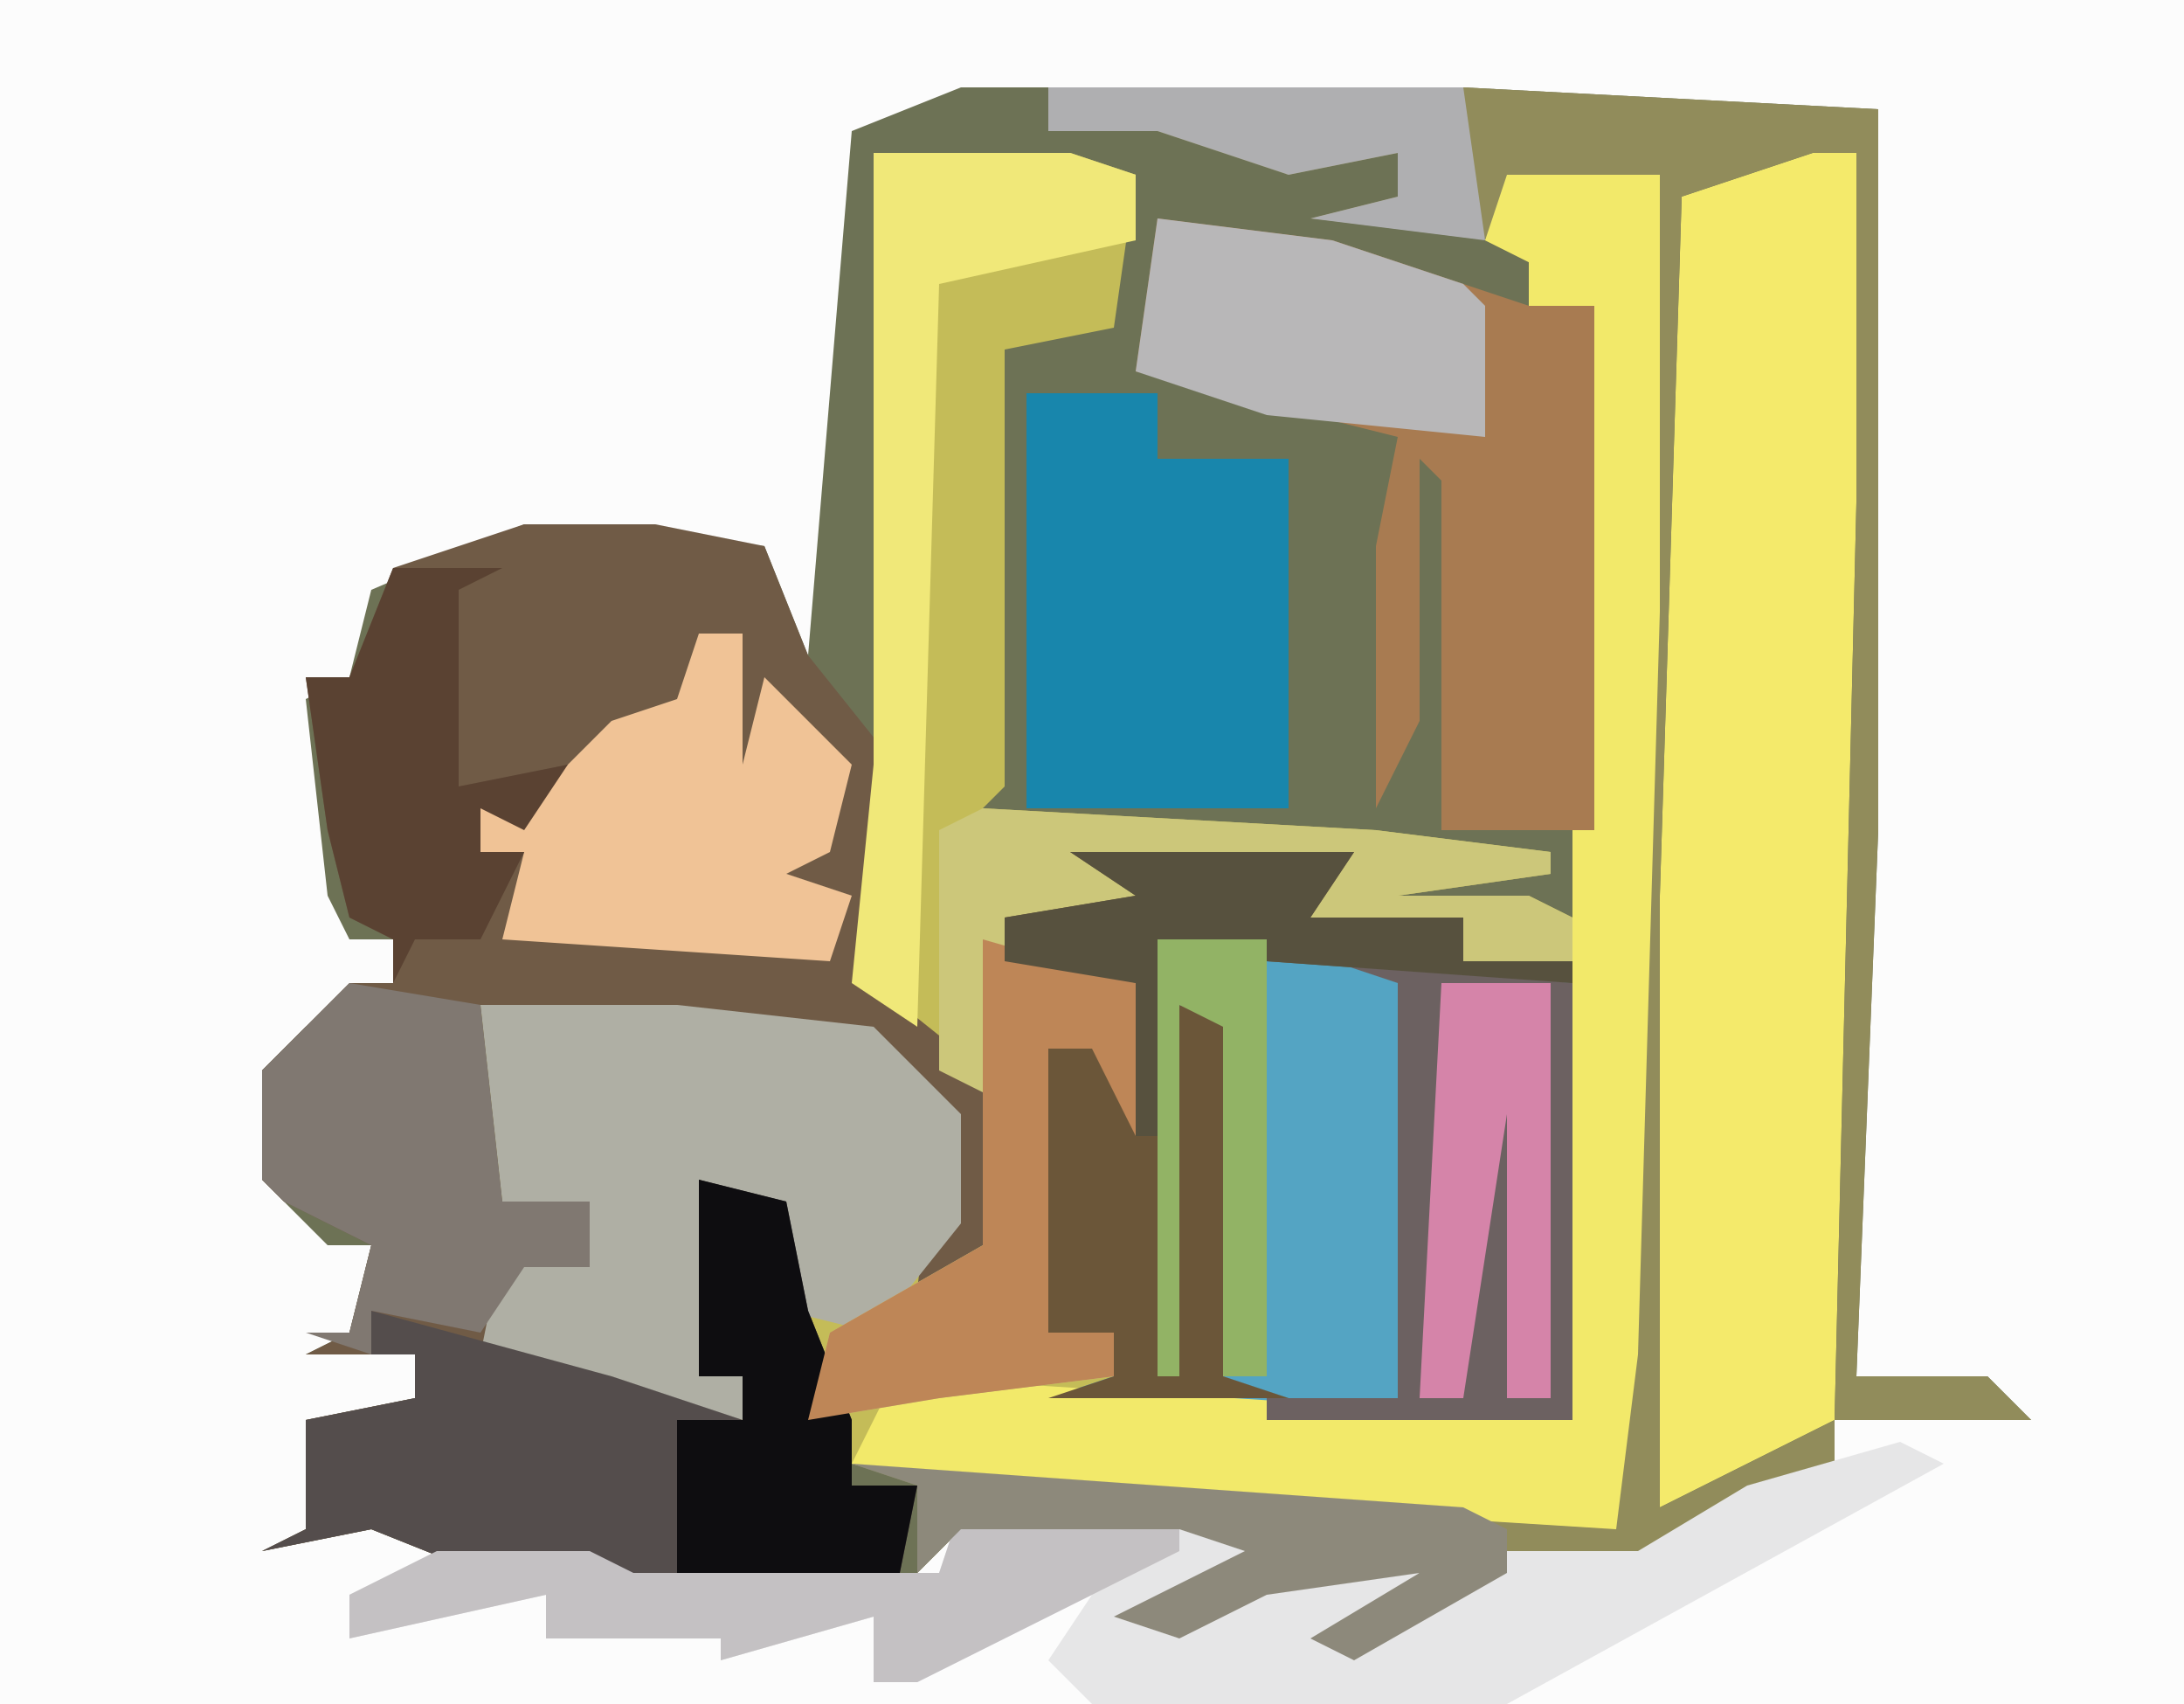<?xml version="1.0" encoding="UTF-8"?>
<svg version="1.1" xmlns="http://www.w3.org/2000/svg" width="100" height="78">
<path d="M0,0 L100,0 L100,78 L0,78 Z " fill="#6D7255" transform="translate(0,0)"/>
<path d="M0,0 L100,0 L100,78 L0,78 Z M44,4 L39,6 L37,30 L35,25 L24,24 L17,27 L16,31 L14,32 L15,41 L16,43 L18,43 L18,45 L14,47 L12,49 L12,54 L15,57 L17,57 L16,61 L14,62 L19,62 L19,64 L14,65 L14,70 L12,71 L17,70 L22,72 L35,73 L41,73 L44,70 L54,70 L57,71 L51,74 L54,75 L61,72 L65,72 L60,75 L62,76 L69,72 L75,72 L80,69 L84,68 L84,65 L93,65 L91,63 L85,63 L86,38 L86,5 L67,4 Z " fill="#FCFCFC" transform="translate(0,0)"/>
<path d="M0,0 L9,0 L12,1 L11,8 L6,9 L6,29 L5,30 L23,31 L31,32 L31,33 L24,34 L30,34 L32,35 L33,7 L30,7 L30,5 L28,4 L29,1 L36,1 L36,21 L35,55 L34,63 L18,62 L3,61 L-1,60 L-1,58 L-3,57 L-4,53 L-5,48 L-8,47 L-7,54 L-8,56 L-6,56 L-6,58 L-18,55 L-17,50 L-13,51 L-13,48 L-17,48 L-18,39 L-9,39 L0,40 L4,44 L4,49 L4,50 L5,50 L5,43 L-1,38 L0,28 Z " fill="#C4BC58" transform="translate(40,7)"/>
<path d="M0,0 L6,0 L11,1 L13,6 L17,11 L16,21 L21,25 L22,25 L22,39 L21,39 L20,34 L18,35 L19,27 L16,24 L-2,22 L-1,31 L3,31 L3,34 L0,34 L-2,38 L10,41 L10,39 L8,39 L8,30 L12,31 L13,36 L15,41 L15,44 L18,44 L17,49 L5,49 L-2,48 L-7,46 L-12,47 L-10,46 L-10,41 L-5,40 L-5,38 L-10,38 L-8,37 L-7,33 L-11,31 L-12,30 L-12,25 L-8,21 L-6,21 L-6,19 L-8,18 L-9,14 L-10,7 L-8,7 L-6,2 Z " fill="#705B46" transform="translate(24,24)"/>
<path d="M0,0 L13,0 L11,3 L18,3 L18,5 L23,5 L23,26 L9,26 L-1,25 L2,24 L-2,22 L-2,13 L-1,9 L2,8 L3,6 L-3,5 L-3,3 L3,2 Z " fill="#54A4C3" transform="translate(49,39)"/>
<path d="M0,0 L2,0 L2,16 L1,58 L-7,62 L-7,34 L-6,2 Z " fill="#F4EA6B" transform="translate(83,7)"/>
<path d="M0,0 L19,0 L38,1 L38,34 L37,59 L43,59 L45,61 L36,61 L36,64 L28,67 L23,68 L18,70 L12,72 L15,69 L17,68 L10,69 L6,71 L3,70 L9,67 L6,66 L-4,66 L-6,68 L-6,64 L-9,63 L19,65 L26,66 L27,24 L28,4 L21,4 L21,7 L12,6 L16,5 L16,3 L11,4 L5,2 L0,2 Z M35,3 L29,5 L28,37 L28,65 L36,61 L37,19 L37,3 Z " fill="#918C5B" transform="translate(48,4)"/>
<path d="M0,0 L7,0 L7,20 L6,54 L5,62 L-11,61 L-26,60 L-30,59 L-28,55 L3,57 L3,30 L4,6 L1,6 L1,4 L-1,3 Z " fill="#F2E96A" transform="translate(69,8)"/>
<path d="M0,0 L8,1 L17,4 L20,4 L20,28 L13,28 L13,12 L12,11 L12,23 L10,27 L10,15 L11,10 L-1,7 Z " fill="#A87B51" transform="translate(53,10)"/>
<path d="M0,0 L9,0 L18,1 L22,5 L22,10 L18,15 L14,14 L13,9 L10,8 L11,15 L10,17 L12,17 L12,19 L0,16 L1,11 L5,12 L5,9 L1,9 Z " fill="#AFAFA4" transform="translate(22,46)"/>
<path d="M0,0 L2,1 L-18,12 L-37,12 L-39,10 L-37,7 L-45,11 L-47,11 L-47,8 L-54,10 L-54,9 L-62,9 L-62,7 L-71,9 L-71,7 L-67,5 L-60,5 L-58,6 L-44,6 L-43,3 L-33,3 L-28,4 L-32,7 L-26,5 L-21,5 L-24,8 L-18,5 L-12,5 L-7,2 Z M-37,10 Z " fill="#E6E6E7" transform="translate(87,66)"/>
<path d="M0,0 L4,1 L5,6 L7,11 L7,14 L10,14 L9,19 L-3,19 L-10,18 L-15,16 L-20,17 L-18,16 L-18,11 L-13,10 L-13,8 L-15,8 L-15,6 L-4,9 L2,11 L2,9 L0,9 Z " fill="#544D4C" transform="translate(32,54)"/>
<path d="M0,0 L6,0 L6,3 L12,3 L12,19 L0,19 Z " fill="#1886AC" transform="translate(47,18)"/>
<path d="M0,0 L18,1 L26,2 L26,3 L19,4 L25,4 L27,5 L27,7 L22,7 L22,5 L15,6 L11,4 L15,3 L9,3 L7,5 L1,5 L1,7 L7,8 L7,15 L5,11 L3,11 L3,24 L6,24 L6,26 L-2,27 L-8,28 L-7,24 L0,20 L0,13 L-2,12 L-2,1 Z " fill="#CCC77A" transform="translate(45,37)"/>
<path d="M0,0 L13,0 L11,3 L18,3 L18,5 L23,5 L23,6 L9,5 L4,4 L5,7 L8,8 L7,24 L10,25 L-1,25 L2,24 L-2,22 L-2,13 L-1,9 L2,8 L3,6 L-3,5 L-3,3 L3,2 Z " fill="#6B5639" transform="translate(49,39)"/>
<path d="M0,0 L11,1 L11,21 L-3,21 L-3,20 L3,20 L3,1 Z " fill="#6C6161" transform="translate(61,44)"/>
<path d="M0,0 L6,1 L7,10 L11,10 L11,13 L8,13 L6,16 L1,15 L1,17 L-2,16 L0,16 L1,12 L-3,10 L-4,9 L-4,4 Z " fill="#807871" transform="translate(16,45)"/>
<path d="M0,0 L2,0 L2,7 L2,6 L3,2 L7,6 L6,10 L4,11 L7,12 L6,15 L-9,14 L-8,10 L-10,10 L-10,8 L-7,7 L-4,4 L-1,3 Z " fill="#F0C396" transform="translate(32,29)"/>
<path d="M0,0 L9,0 L12,1 L12,4 L3,6 L2,40 L-1,38 L0,28 Z " fill="#F0E879" transform="translate(40,7)"/>
<path d="M0,0 L8,1 L14,3 L15,4 L15,10 L5,9 L-1,7 Z " fill="#B8B7B8" transform="translate(53,10)"/>
<path d="M0,0 L4,1 L5,6 L7,11 L7,14 L10,14 L9,19 L-1,19 L-1,11 L2,11 L2,9 L0,9 Z " fill="#0E0D10" transform="translate(32,54)"/>
<path d="M0,0 L5,0 L3,1 L3,10 L8,9 L6,12 L4,11 L4,13 L6,13 L4,17 L1,17 L0,19 L0,17 L-2,16 L-3,12 L-4,5 L-2,5 Z " fill="#5A4232" transform="translate(18,26)"/>
<path d="M0,0 L10,0 L10,2 L-2,8 L-4,8 L-4,5 L-11,7 L-11,6 L-19,6 L-19,4 L-28,6 L-28,4 L-24,2 L-17,2 L-15,3 L-1,3 Z " fill="#C4C1C3" transform="translate(44,69)"/>
<path d="M0,0 L7,2 L7,9 L5,5 L3,5 L3,18 L6,18 L6,20 L-2,21 L-8,22 L-7,18 L0,14 Z " fill="#BE8657" transform="translate(45,43)"/>
<path d="M0,0 L5,0 L5,19 L3,19 L3,6 L1,19 L-1,19 Z " fill="#D584A9" transform="translate(66,45)"/>
<path d="M0,0 L28,2 L30,3 L30,5 L23,9 L21,8 L26,5 L19,6 L15,8 L12,7 L18,4 L15,3 L5,3 L3,5 L3,1 Z " fill="#8D897B" transform="translate(39,67)"/>
<path d="M0,0 L13,0 L11,3 L18,3 L18,5 L23,5 L23,6 L9,5 L4,4 L4,13 L3,13 L3,6 L-3,5 L-3,3 L3,2 Z " fill="#57513E" transform="translate(49,39)"/>
<path d="M0,0 L19,0 L20,7 L12,6 L16,5 L16,3 L11,4 L5,2 L0,2 Z " fill="#AFAFB1" transform="translate(48,4)"/>
<path d="M0,0 L5,0 L5,20 L3,20 L3,4 L1,3 L1,20 L0,20 Z " fill="#92B365" transform="translate(53,43)"/>
</svg>
